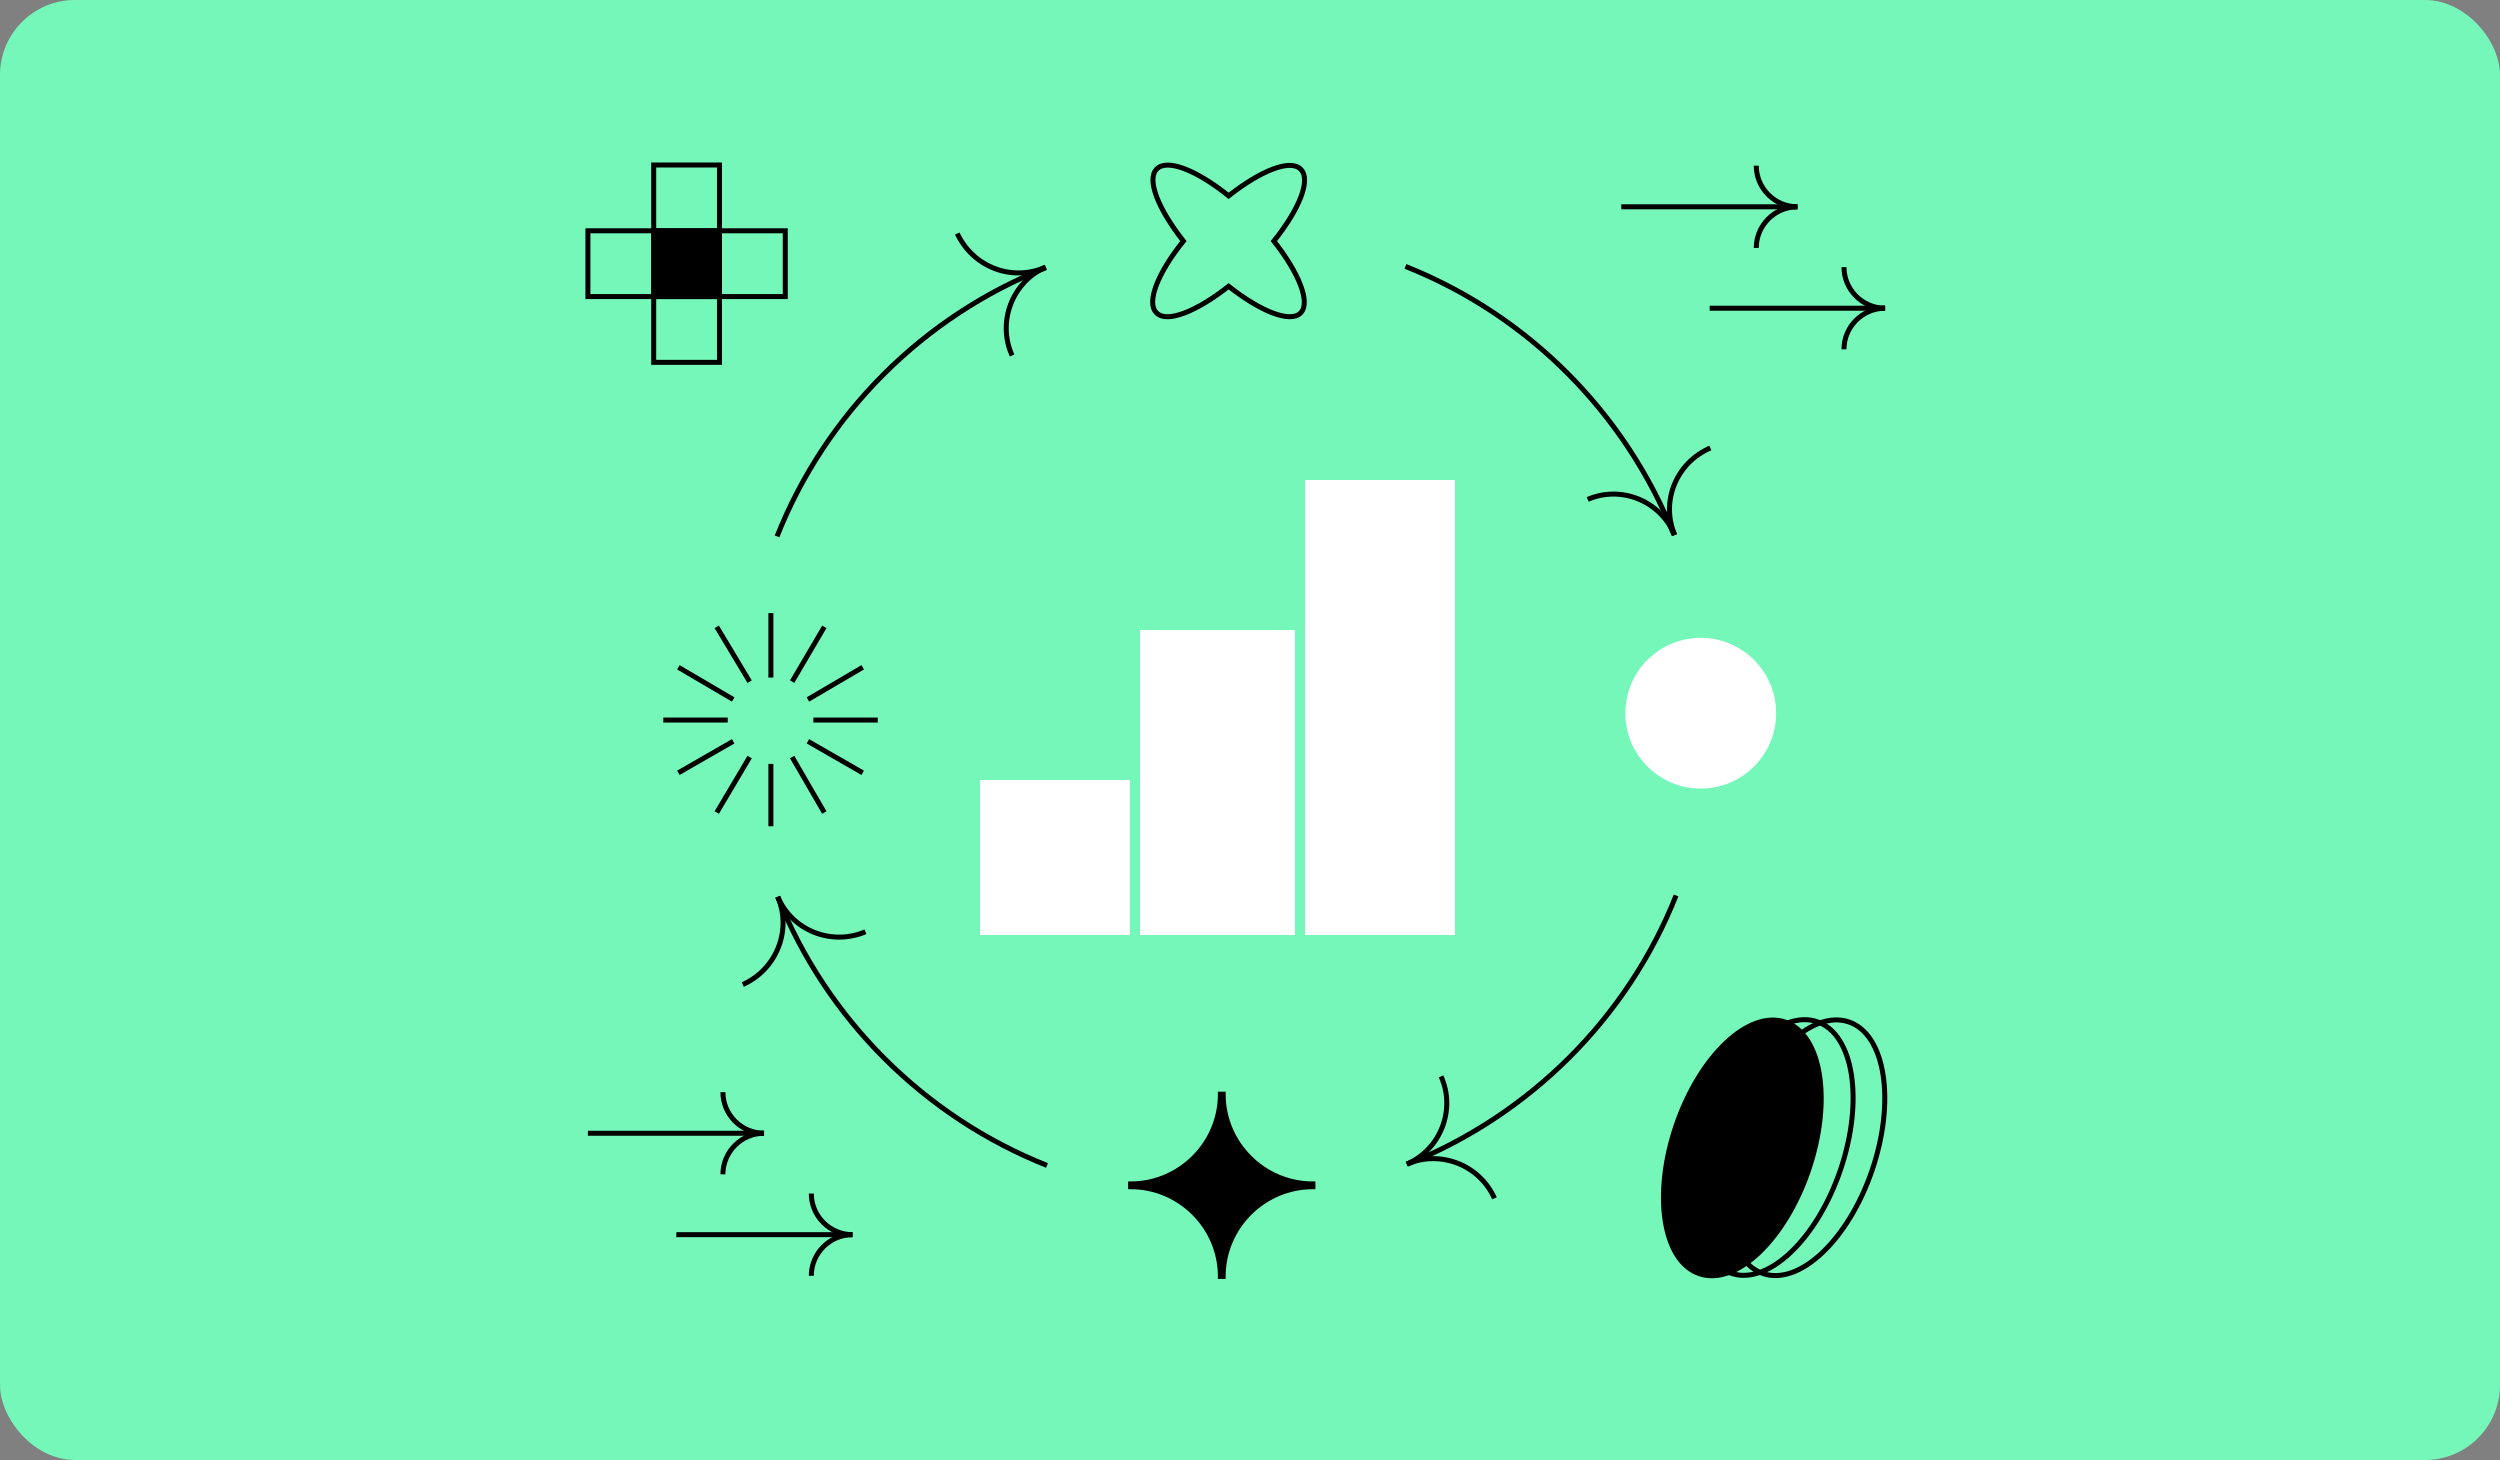 <?xml version="1.0" encoding="UTF-8"?> <svg xmlns="http://www.w3.org/2000/svg" width="500" height="292" viewBox="0 0 500 292" fill="none"><rect x="0" y="0" width="500" height="292" fill="#808080" stroke="none"/> <rect width="500" height="292" rx="15" fill="#74F7B9"></rect> <path d="M226 156H196V187H226V156Z" fill="white"></path> <path d="M259 126H228V187H259V126Z" fill="white"></path> <path d="M291 96H261V187H291V96Z" fill="white"></path> <path d="M368.077 234.015C372.819 220.118 370.739 206.831 363.433 204.339C356.126 201.846 346.359 211.09 341.618 224.987C336.876 238.884 338.956 252.17 346.262 254.663C353.569 257.156 363.336 247.911 368.077 234.015Z" stroke="black" stroke-miterlimit="10"></path> <path d="M374.415 234.062C379.156 220.165 377.077 206.879 369.77 204.386C362.464 201.893 352.697 211.138 347.956 225.034C343.214 238.931 345.294 252.218 352.6 254.711C359.907 257.203 369.674 247.959 374.415 234.062Z" stroke="black" stroke-miterlimit="10"></path> <path d="M361.695 234.097C366.437 220.2 364.357 206.913 357.051 204.421C349.744 201.928 339.977 211.172 335.236 225.069C330.495 238.966 332.574 252.252 339.881 254.745C347.187 257.238 356.954 247.994 361.695 234.097Z" fill="black" stroke="black" stroke-miterlimit="10"></path> <path d="M359.475 41.36C354.952 41.36 351.252 37.66 351.252 33.137" stroke="black" stroke-miterlimit="10"></path> <path d="M359.475 41.36C354.952 41.36 351.252 45.06 351.252 49.583" stroke="black" stroke-miterlimit="10"></path> <path d="M324.253 41.36H359.475" stroke="black" stroke-miterlimit="10"></path> <path d="M377.017 61.643C372.494 61.643 368.794 57.943 368.794 53.42" stroke="black" stroke-miterlimit="10"></path> <path d="M377.017 61.643C372.494 61.643 368.794 65.343 368.794 69.866" stroke="black" stroke-miterlimit="10"></path> <path d="M341.933 61.643H377.017" stroke="black" stroke-miterlimit="10"></path> <path d="M152.805 226.65C148.283 226.65 144.583 222.949 144.583 218.427" stroke="black" stroke-miterlimit="10"></path> <path d="M152.805 226.65C148.283 226.65 144.583 230.35 144.583 234.873" stroke="black" stroke-miterlimit="10"></path> <path d="M117.584 226.65H152.805" stroke="black" stroke-miterlimit="10"></path> <path d="M170.485 246.933C165.962 246.933 162.262 243.233 162.262 238.71" stroke="black" stroke-miterlimit="10"></path> <path d="M170.485 246.933C165.962 246.933 162.262 250.633 162.262 255.156" stroke="black" stroke-miterlimit="10"></path> <path d="M135.263 246.933H170.485" stroke="black" stroke-miterlimit="10"></path> <path d="M154.176 122.629V135.512" stroke="black" stroke-miterlimit="10"></path> <path d="M158.424 136.334L164.866 125.371" stroke="black" stroke-miterlimit="10"></path> <path d="M161.577 139.898L172.541 133.457" stroke="black" stroke-miterlimit="10"></path> <path d="M162.673 144.009H175.555" stroke="black" stroke-miterlimit="10"></path> <path d="M161.577 148.258L172.541 154.562" stroke="black" stroke-miterlimit="10"></path> <path d="M158.424 151.41L164.866 162.511" stroke="black" stroke-miterlimit="10"></path> <path d="M149.927 136.334L143.349 125.371" stroke="black" stroke-miterlimit="10"></path> <path d="M146.638 139.898L135.674 133.457" stroke="black" stroke-miterlimit="10"></path> <path d="M145.542 144.009H132.659" stroke="black" stroke-miterlimit="10"></path> <path d="M146.638 148.258L135.674 154.562" stroke="black" stroke-miterlimit="10"></path> <path d="M149.927 151.41L143.349 162.511" stroke="black" stroke-miterlimit="10"></path> <path d="M154.176 152.78V165.252" stroke="black" stroke-miterlimit="10"></path> <path d="M260.114 62.603C262.17 60.547 259.84 54.654 254.77 48.213C259.84 41.908 262.307 35.878 260.114 33.823C258.059 31.767 252.166 34.097 245.724 39.167C239.42 34.097 233.39 31.63 231.334 33.823C229.279 35.878 231.608 41.771 236.679 48.213C231.608 54.517 229.142 60.547 231.334 62.603C233.39 64.659 239.283 62.329 245.724 57.258C252.166 62.329 258.059 64.659 260.114 62.603Z" stroke="black" stroke-miterlimit="10"></path> <path d="M244.628 218.838H244.08C244.08 228.705 235.994 236.791 226.126 236.791V237.339C235.994 237.339 244.08 245.425 244.08 255.293H244.628C244.628 245.425 252.714 237.339 262.581 237.339V236.791C252.714 236.791 244.628 228.705 244.628 218.838Z" fill="#010000" stroke="black" stroke-miterlimit="10"></path> <path d="M155.409 107.28C165.14 82.749 184.601 63.288 209.132 53.557" stroke="black" stroke-miterlimit="10"></path> <path d="M340.151 157.714C348.477 157.714 355.226 150.965 355.226 142.639C355.226 134.313 348.477 127.563 340.151 127.563C331.825 127.563 325.076 134.313 325.076 142.639C325.076 150.965 331.825 157.714 340.151 157.714Z" fill="white"></path> <path d="M335.217 179.094C325.487 203.626 305.889 223.087 281.494 232.817" stroke="black" stroke-miterlimit="10"></path> <path d="M209.406 233.091C184.875 223.361 165.277 203.763 155.546 179.368" stroke="black" stroke-miterlimit="10"></path> <path d="M281.083 53.283C305.615 63.014 325.076 82.612 334.806 107.006" stroke="black" stroke-miterlimit="10"></path> <path d="M209.132 53.42C202.417 56.435 194.605 53.42 191.453 46.705" stroke="black" stroke-miterlimit="10"></path> <path d="M209.132 53.42C202.417 56.435 199.402 64.384 202.417 71.1" stroke="black" stroke-miterlimit="10"></path> <path d="M281.357 232.817C288.072 229.938 295.884 232.954 298.899 239.669" stroke="black" stroke-miterlimit="10"></path> <path d="M281.357 232.817C288.072 229.939 291.224 221.99 288.209 215.274" stroke="black" stroke-miterlimit="10"></path> <path d="M155.547 179.369C158.425 186.085 155.273 193.896 148.557 196.911" stroke="black" stroke-miterlimit="10"></path> <path d="M155.546 179.368C158.424 186.084 166.236 189.236 173.089 186.358" stroke="black" stroke-miterlimit="10"></path> <path d="M334.943 107.006C332.065 100.154 335.354 92.479 342.07 89.601" stroke="black" stroke-miterlimit="10"></path> <path d="M334.943 107.006C332.065 100.154 324.253 97.002 317.538 99.88" stroke="black" stroke-miterlimit="10"></path> <path d="M130.741 46.157H117.584V59.313H130.741V46.157Z" stroke="black" stroke-miterlimit="10"></path> <path d="M143.897 46.157H130.741V59.313H143.897V46.157Z" fill="black" stroke="black" stroke-miterlimit="10"></path> <path d="M157.054 46.157H143.897V59.313H157.054V46.157Z" stroke="black" stroke-miterlimit="10"></path> <path d="M143.897 59.313H130.741V72.47H143.897V59.313Z" stroke="black" stroke-miterlimit="10"></path> <path d="M143.897 33H130.741V46.157H143.897V33Z" stroke="black" stroke-miterlimit="10"></path> </svg> 